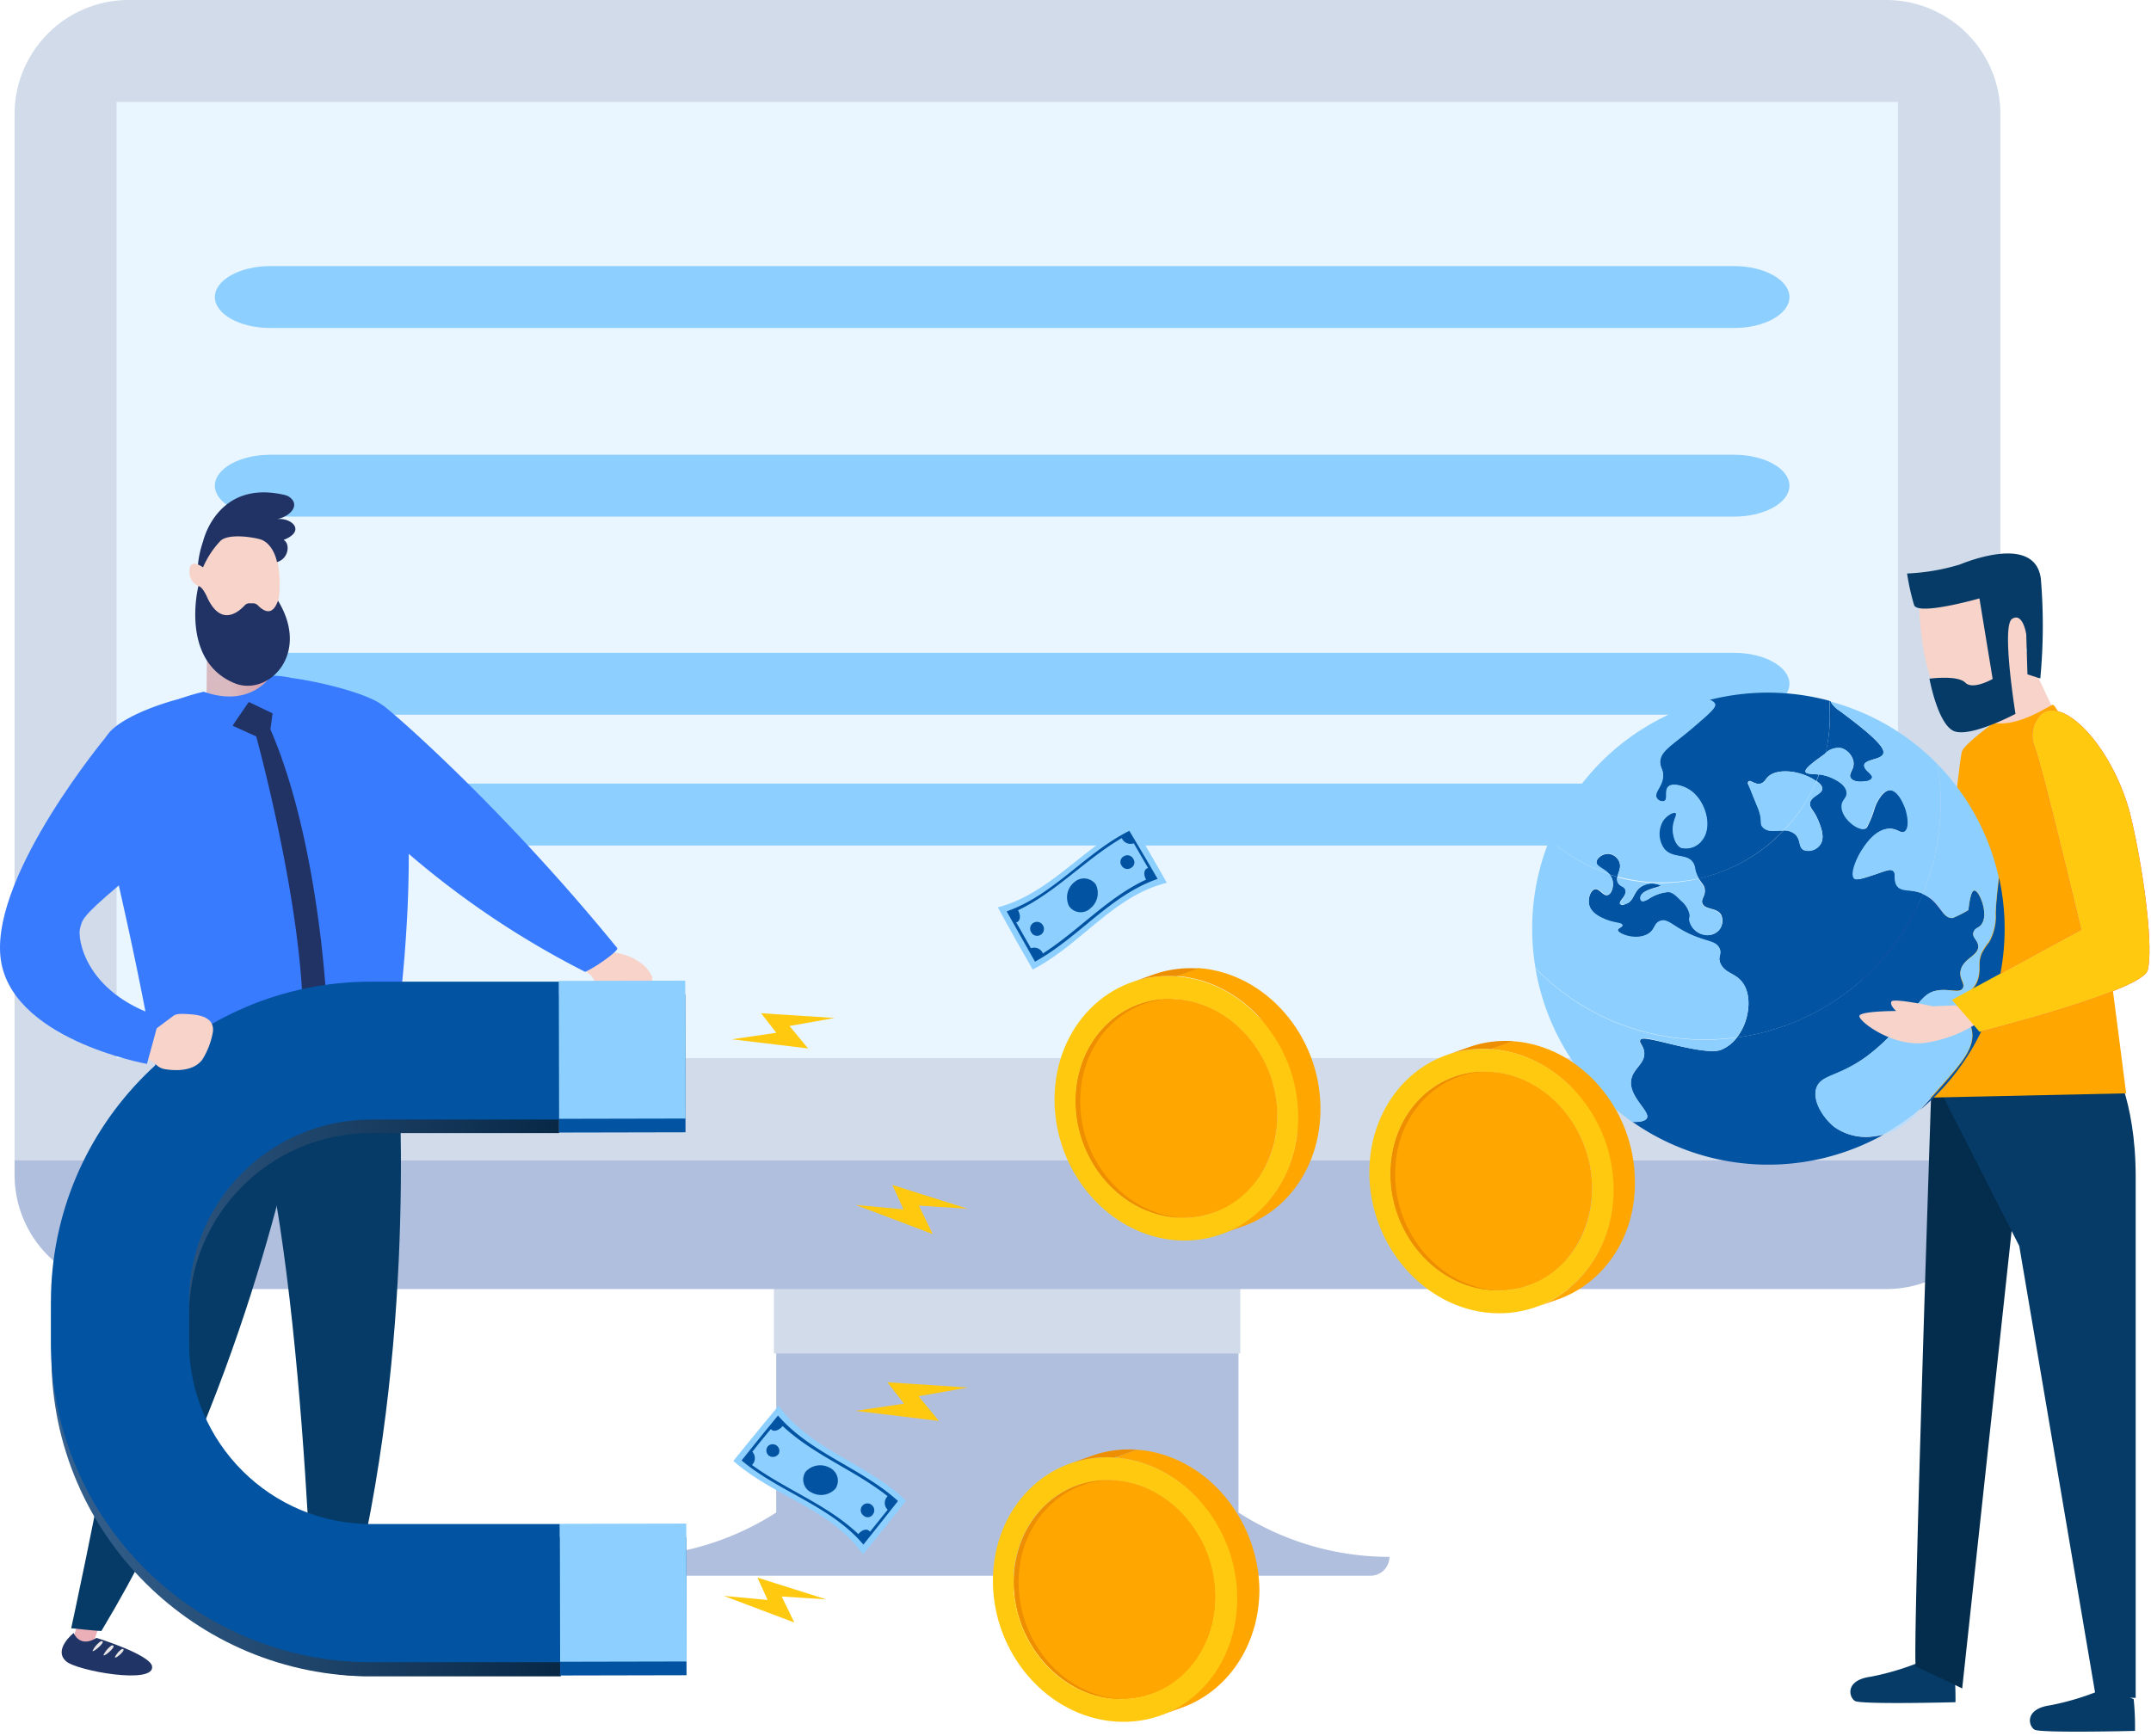 <svg width="228" height="184" viewBox="0 0 228 184" xmlns="http://www.w3.org/2000/svg">
    <defs>
        <linearGradient x1="74.934%" y1="262.41%" x2="45.882%" y2="264.024%" id="a">
            <stop stop-color="#FAD3D8" offset="0%"/>
            <stop stop-color="#EBAFB7" offset="100%"/>
        </linearGradient>
        <linearGradient x1="131.527%" y1="-27.892%" x2="69.042%" y2="-23.963%" id="b">
            <stop stop-color="#FAD3D8" offset="0%"/>
            <stop stop-color="#EBAFB7" offset="100%"/>
        </linearGradient>
        <linearGradient x1="28.294%" y1="58.403%" x2="63.114%" y2="44.052%" id="c">
            <stop stop-color="#DABAC1" offset="0%"/>
            <stop stop-color="#D8A0AA" offset="100%"/>
        </linearGradient>
        <linearGradient x1="-.092%" y1="49.945%" x2="99.87%" y2="49.945%" id="d">
            <stop stop-color="#366290" offset="0%"/>
            <stop stop-color="#082846" offset="100%"/>
        </linearGradient>
    </defs>
    <g fill-rule="nonzero" fill="none">
        <path d="M131.276 160.35v-25h-49v25a29.55 29.55 0 0 1-16 4.7 2 2 0 0 0 2 2h77a2 2 0 0 0 2-2 29.55 29.55 0 0 1-16-4.7z" fill="#B0BFDE"/>
        <path fill="#D1DBEA" d="M82.036 129.59h49.43v13.9h-49.43zM212.036 123V12.11A12.11 12.11 0 0 0 199.886 0H13.656C6.968 0 1.546 5.422 1.546 12.11V123h210.49z"/>
        <path d="M212.036 123v1.55c0 6.688-5.422 12.11-12.11 12.11H13.656a12.11 12.11 0 0 1-12.11-12.12V123h210.49z" fill="#B0BFDE"/>
        <path fill="#E9F6FF" d="M12.356 10.81h188.82v101.37H12.356z"/>
        <path d="M183.806 75.77H28.636c-3.22 0-5.86-1.47-5.86-3.28 0-1.8 2.64-3.28 5.86-3.28h155.17c3.23 0 5.87 1.48 5.87 3.28 0 1.81-2.64 3.28-5.87 3.28zM183.806 34.77H28.636c-3.22 0-5.86-1.47-5.86-3.28 0-1.8 2.64-3.28 5.86-3.28h155.17c3.23 0 5.87 1.48 5.87 3.28 0 1.81-2.64 3.28-5.87 3.28zM183.806 54.77H28.636c-3.22 0-5.86-1.47-5.86-3.28 0-1.8 2.64-3.28 5.86-3.28h155.17c3.23 0 5.87 1.48 5.87 3.28 0 1.81-2.64 3.28-5.87 3.28zM183.806 89.64H28.636c-3.22 0-5.86-1.48-5.86-3.29 0-1.8 2.64-3.28 5.86-3.28h155.17c3.23 0 5.87 1.48 5.87 3.28 0 1.81-2.64 3.29-5.87 3.29z" fill="#8DCFFF"/>
        <path d="M207.136 177.11a30.11 30.11 0 0 1 .14 3.35s-10 .26-10.65-.13c-.65-.39-1.09-2.19 1.64-2.57a27.69 27.69 0 0 0 6.14-1.94l2.73 1.29zM226.166 180.14a30.28 30.28 0 0 1 .14 3.36s-10 .25-10.65-.13c-.65-.38-1.09-2.19 1.64-2.58a27.69 27.69 0 0 0 6.14-1.94l2.73 1.29z" fill="#053B66"/>
        <path d="m204.706 115.75 1.86-8.36 17.59 3.61v.06a31.81 31.81 0 0 0-10 13.24c-.12-.84-.12-1.3-.12-1.3l-6.05 56s-4.5-2.19-4.91-2.32c-.41-.13 1.63-60.93 1.63-60.93z" fill="#042C4D"/>
        <path d="m215.866 110.25-10.54 4.75 8.71 17.09 8.11 47.78 4.23.13v-55.24c0-8.35-2.56-12.31-2.56-12.31l-7.95-2.2z" fill="#053B66"/>
        <path d="M192.516 101.36s-4.19-.89-4.39-.49c-.2.4.5 1 .5 1s-3.69 0-3.89.5c-.2.5 3.39 3.29 6.88 2.89a13.79 13.79 0 0 0 6.18-2.49l-2.89-1.5-2.39.09z" fill="#F7D3C9"/>
        <path d="M215.676 78.7c-.8.2-5 2.59-4.25 4.52.75 1.93-3.19 10-3.19 10l-13.69 7.45 2.92 3.39s17.22-4.32 17.82-6.52c.6-2.2 3.85-6 2.39-12.36-1.46-6.36.93-7.18-2-6.48z" fill="#ED3D82"/>
        <path d="m217.376 74.65-2.05-4.37-.6-1.39 1.31-2.79-5.5-3.25-6.17-.26-.93 2s.33 10.28 3.91 10.21a24.57 24.57 0 0 0 4.31-.26l.27 1.26-.8 1.26s3.72.66 5.7-.34.55-2.07.55-2.07z" fill="#F7D3C9"/>
        <path d="M211.296 76.64s-3 2.19-3.33 3c-.33.81-3.09 27.05-3.09 27.05l-1.24 9.69 21.73-.47s-4.43-34.74-4.7-35.08c-.27-.34-2.63-6.24-3.09-6.11-.46.13-3.62 2.38-6.28 1.92z" fill="#FFA601"/>
        <path d="M204.876 106.68s-4.19-.9-4.39-.5c-.2.4.5 1 .5 1s-3.69 0-3.89.5c-.2.5 3.39 3.29 6.88 2.89a13.86 13.86 0 0 0 6.19-2.49l-2.89-1.5-2.4.1z" fill="#F7D3C9"/>
        <path d="M216.946 75.37c-.81.2-2.06 1.93-1.27 3.86s4.92 19.34 4.92 19.34l-13.69 7.43 2.92 3.39s17.22-4.32 17.82-6.52c.6-2.2-.27-9.77-1.73-16.08-1.46-6.31-6.05-12.15-8.97-11.42z" fill="#ED3D82"/>
        <path d="M209.816 63.44s-6.53 1.87-6.93.7a24.6 24.6 0 0 1-.74-3.34 22.42 22.42 0 0 0 5.58-.95c1.95-.79 8.06-2.83 8.6 1.52a59.68 59.68 0 0 1-.06 10.56l-1.36-.44-.13-4.25s-.35-2.37-1.5-1.63c-1.15.74.36 10.07.36 10.07s-5 2.66-6.64 1.77c-1.64-.89-2.48-5.5-2.48-5.5s3-.4 3.8.42c.8.82 2.9-.39 2.9-.39l-1.4-8.54z" fill="#053B66"/>
        <path d="M174.566 118.55c.43-.75-2.22-2.46-1.59-4.36.33-1 1.41-1.51 1.31-2.63-.07-.74-.58-1-.41-1.32.17-.32 1.54.05 3.67.55 3.74.89 4.55.64 4.92.49a4 4 0 0 0 1.64-1.29 25 25 0 0 0 19.7-15.22c1.86.81 2 2.64 3.18 2.55a11.8 11.8 0 0 0 1.66-.84c.19-1.69.43-2.06.62-2.07.54 0 1.6 2.58.73 3.63-.3.37-.72.41-.83.84-.11.43.5.82.52 1.45 0 1-1.63 1.28-1.87 2.6-.17.91.52 1.4.21 1.87-.31.47-1.44 0-2.71.21-1.63.3-1.95 1.67-4.57 4.36a20.27 20.27 0 0 1-3 2.71c-2.94 2.09-4.72 1.9-5.2 3.22-.48 1.32.73 3.25 1.87 4.16a5.78 5.78 0 0 0 4.34 1 5 5 0 0 0 .89-.17 25.07 25.07 0 0 1-26.61-1.36c.8.07 1.37-.1 1.53-.38z" fill="#0253A2"/>
        <path d="M209.036 109.27c-.23-1.17-1-1.52-.88-2.7.16-1.41 1.37-1.52 1.63-3.23.14-.87-.1-1.34.29-2.26a6.44 6.44 0 0 1 .78-1.19 5.56 5.56 0 0 0 .7-3c0-1 .16-2.28.34-3.83.395 1.776.593 3.59.59 5.41a25 25 0 0 1-9 19.23c.67-.69 1.39-1.5 2.23-2.44 2.19-2.5 3.64-4.16 3.32-5.99zM184.616 104.07c-.78-.94-1.85-.89-2.29-2-.25-.64.18-1-.07-1.52s-1.11-.7-2.46-1.21c-2.38-.91-2.93-2-3.85-1.67-.67.27-.49.93-1.31 1.39-1.26.7-3.14 0-3.15-.45 0-.22.51-.31.48-.52-.03-.21-.84-.21-1.77-.59-.45-.19-1.48-.61-1.73-1.49-.2-.71.13-1.62.59-1.73.46-.11.89.76 1.35.62.46-.14.7-1 .49-1.66a1.53 1.53 0 0 0-.3-.53l.85.26a.85.85 0 0 0 .07.58c.24.46.7.38.8.8.14.6-.76 1.18-.59 1.45.17.27.42.11.66 0 .8-.27.75-1.17 1.49-1.74a2.14 2.14 0 0 1 2.18-.2c0 .19-2 .39-2.15 1.21a.45.45 0 0 0 .1.41c.18.13.51-.05.73-.17a4.39 4.39 0 0 1 2.15-.76c.45 0 .75.34 1.35.93a2.6 2.6 0 0 1 .87 1.36c.07.41-.07.45 0 .79a2 2 0 0 0 2 1.49 1.59 1.59 0 0 0 1.11-.52 1.53 1.53 0 0 0 .24-1.59c-.44-.84-1.75-.52-2-1.25-.18-.5.39-.79.24-1.56-.08-.43-.3-.51-.62-1.07a17.88 17.88 0 0 0 9-5.1 1.73 1.73 0 0 1 1.23.42c.61.6.3 1.37.91 1.66a1.53 1.53 0 0 0 1.74-.59c.54-.79 0-2-.26-2.63-.46-1.08-.94-1.27-.83-1.79.16-.76 1.35-.92 1.28-1.53 0-.24-.18-.47-.6-.78.1-.23.2-.46.28-.7a4.78 4.78 0 0 1 1.5.44c.36.17 1.36.66 1.45 1.45.08.62-.47.79-.52 1.46-.08 1.27 1.77 2.73 2.5 2.39.09 0 .16-.12.41-.66.46-1 .49-1.43.73-1.94.12-.25.69-1.43 1.46-1.46 1 0 1.61 1.83 1.66 2 .25.76.44 2.06-.11 2.39-.39.24-.75-.29-1.55-.31-1.46 0-2.57 1.66-2.91 2.18-.7 1.06-1.33 2.71-.84 3.12.21.17.84 0 2.08-.42 1.24-.42 1.68-.62 2-.41.32.21 0 .94.41 1.56.41.62 1.45.32 2.74.88a25 25 0 0 1-19.73 15.24 6.4 6.4 0 0 0 .58-.93c.75-1.47 1-3.7-.07-5zM195.036 75.39c3.88 2.87 4.83 4 4.58 4.57-.25.57-1.9.52-2 1.14-.1.62 1 .91.83 1.35-.17.44-.61.37-.84.4-.39.06-1.2.05-1.44-.4s.41-.87.31-1.66a1.88 1.88 0 0 0-1.25-1.46 2 2 0 0 0-1.73.53 17.9 17.9 0 0 0 .48-4.1c0-.493-.02-.973-.06-1.44h.11a3 3 0 0 0 1.01 1.07z" fill="#0253A2"/>
        <path d="M193.516 79.86c-.29.2-.6.44-1 .72-.7.54-1.24 1-1.14 1.25.1.25.64.19 1.41.29-.08.24-.18.47-.28.7-1.5-1.1-4.22-1.5-5.2-.37-.19.22-.35.54-.73.63-.56.12-1-.42-1.22-.26-.22.16 0 .47.16.85.45 1.15.71 1.75.86 2.13.48 1.31.08 1.49.46 1.9.53.58 1.39.35 2.2.36a17.88 17.88 0 0 1-9 5.1s0-.09-.07-.14c-.41-.79-.24-1-.49-1.46-.62-1.11-2.16-.45-3.08-1.52a2.68 2.68 0 0 1-.14-3.05c.41-.59 1.15-1 1.35-.8.2.2-.34.79-.31 1.81 0 .09.07 1.49.9 1.87a2.14 2.14 0 0 0 2.25-.9c1.1-1.48.23-4.28-1.45-5.3-.68-.42-1.75-.7-2.18-.28-.43.42 0 1.33-.42 1.52a.72.72 0 0 1-.83-.38c-.24-.5.49-1 .66-2 .17-1-.31-1.07-.28-1.8.05-1.16 1.23-1.7 3.5-3.64 1.62-1.39 2.43-2.08 2.32-2.46-.05-.18-.24-.32-.55-.43a25.09 25.09 0 0 1 12.68.09c.04.473.06.953.06 1.44a17.9 17.9 0 0 1-.44 4.13zM169.226 91.43c0-.45.66-.94 1.29-.9a1.35 1.35 0 0 1 1.14.9c.21.59-.13 1.06-.21 1.53l-.85-.26c-.51-.59-1.38-.7-1.37-1.27z" fill="#0253A2"/>
        <path d="M162.756 102.66a24.94 24.94 0 0 0 21.35 7.33 4 4 0 0 1-1.64 1.29c-.37.15-1.18.4-4.92-.49-2.13-.5-3.43-1-3.67-.55-.24.45.34.58.41 1.32.1 1.12-1 1.61-1.31 2.63-.63 1.9 2 3.61 1.59 4.36-.16.28-.73.42-1.57.38a25 25 0 0 1-10.24-16.27zM180.036 93.16c.32.56.54.64.62 1.07.15.77-.42 1.06-.24 1.56.26.73 1.57.41 2 1.25a1.53 1.53 0 0 1-.24 1.59 1.59 1.59 0 0 1-1.11.52 2 2 0 0 1-2-1.49c-.07-.34.07-.38 0-.79a2.6 2.6 0 0 0-.87-1.36c-.6-.59-.9-.88-1.35-.93a4.39 4.39 0 0 0-2.15.76c-.22.12-.55.3-.73.17a.45.45 0 0 1-.1-.41c.14-.82 2.18-1 2.15-1.21a2.14 2.14 0 0 0-2.18.2c-.74.57-.69 1.47-1.49 1.74-.24.07-.57.1-.66 0-.09-.1.73-.85.59-1.45-.1-.42-.56-.34-.8-.8a.85.85 0 0 1-.07-.58 17.85 17.85 0 0 0 4.71.63 18 18 0 0 0 3.92-.47z" fill="#8DCFFF"/>
        <path d="M164.256 89a17.79 17.79 0 0 0 6.34 3.67c.135.155.237.335.3.53.21.68-.08 1.54-.49 1.66-.41.12-.85-.75-1.35-.62-.5.13-.79 1-.59 1.73.25.88 1.28 1.3 1.73 1.49.93.38 1.74.33 1.77.59.03.26-.49.3-.48.52 0 .41 1.89 1.15 3.15.45.82-.46.64-1.12 1.31-1.39.92-.36 1.47.76 3.85 1.67 1.35.51 2.14.51 2.46 1.21.32.7-.18.88.07 1.52.44 1.12 1.51 1.07 2.29 2 1.07 1.3.82 3.53.07 5a6.4 6.4 0 0 1-.58.93 24.94 24.94 0 0 1-21.35-7.33 25.08 25.08 0 0 1 1.5-13.63z" fill="#8DCFFF"/>
        <path d="M181.806 74.66c.11.38-.7 1.07-2.32 2.46-2.27 1.94-3.45 2.48-3.5 3.64 0 .73.42.92.28 1.8-.14.88-.9 1.47-.66 2a.72.72 0 0 0 .83.38c.39-.19 0-1.11.42-1.52.42-.41 1.5-.14 2.18.28 1.68 1 2.55 3.82 1.45 5.3a2.14 2.14 0 0 1-2.25.9c-.83-.38-.9-1.78-.9-1.87 0-1 .52-1.63.31-1.81-.21-.18-.94.21-1.35.8a2.68 2.68 0 0 0 .14 2.98c.92 1.07 2.46.41 3.08 1.52.25.44.08.67.49 1.46 0 0 .05.09.07.14a18 18 0 0 1-8.63-.2c.08-.47.42-.94.21-1.53a1.35 1.35 0 0 0-1.14-.9c-.63 0-1.28.45-1.29.9-.01.45.86.68 1.37 1.27a17.79 17.79 0 0 1-6.34-3.66 25.06 25.06 0 0 1 17-14.8c.31.14.5.28.55.46z" fill="#8DCFFF"/>
        <path d="M199.646 120.32a25 25 0 0 0 3.79-2.61 8.57 8.57 0 0 1-3.79 2.61z" fill="#B9DDFF"/>
        <path d="M194.416 119.46c-1.14-.91-2.39-2.74-1.87-4.16s2.26-1.13 5.2-3.22a20.27 20.27 0 0 0 3-2.71c2.62-2.69 2.94-4.06 4.57-4.36 1.27-.24 2.33.35 2.71-.21.38-.56-.38-1-.21-1.87.24-1.32 1.91-1.57 1.87-2.6 0-.63-.67-.89-.52-1.45.15-.56.53-.47.83-.84.87-1.05-.19-3.68-.73-3.63-.19 0-.43.38-.62 2.07a11.8 11.8 0 0 1-1.66.84c-1.17.09-1.32-1.74-3.18-2.55a25 25 0 0 0 1.55-13.77 24.94 24.94 0 0 1 6.5 12c-.18 1.55-.3 2.82-.34 3.83a5.56 5.56 0 0 1-.7 3 6.44 6.44 0 0 0-.78 1.19c-.39.92-.15 1.39-.29 2.26-.26 1.71-1.47 1.82-1.63 3.23-.15 1.18.65 1.53.88 2.7.36 1.83-1.09 3.49-3.33 6-.84.94-1.56 1.75-2.23 2.44a25 25 0 0 1-3.79 2.61 5 5 0 0 1-.89.17 5.78 5.78 0 0 1-4.34-.97z" fill="#8DCFFF"/>
        <path d="M201.036 93.89c-.39-.62 0-1.27-.41-1.56-.41-.29-.69 0-2 .41s-1.87.59-2.08.42c-.49-.41.14-2.06.84-3.12.34-.52 1.45-2.22 2.91-2.18.8 0 1.16.55 1.55.31.55-.33.36-1.63.11-2.39-.05-.15-.69-2-1.66-2-.77 0-1.34 1.21-1.46 1.46-.24.51-.27.9-.73 1.94-.25.54-.32.61-.41.66-.73.34-2.58-1.12-2.5-2.39 0-.67.6-.84.52-1.46-.09-.79-1.09-1.28-1.45-1.45a4.78 4.78 0 0 0-1.5-.44c.286-.736.52-1.491.7-2.26a2 2 0 0 1 1.73-.53 1.88 1.88 0 0 1 1.25 1.46c.1.79-.56 1.2-.31 1.66.25.46 1 .46 1.44.4.23 0 .76-.1.84-.4.08-.3-.89-.84-.83-1.35.06-.51 1.71-.54 2-1.14.29-.6-.7-1.7-4.58-4.57a3 3 0 0 1-1-1 24.93 24.93 0 0 1 11.35 6.63 25 25 0 0 1-1.55 13.74c-1.29-.53-2.25-.09-2.77-.85z" fill="#8DCFFF"/>
        <path d="M191.406 81.83c-.1-.3.44-.71 1.14-1.25.37-.28.68-.52 1-.72a16.93 16.93 0 0 1-.7 2.26c-.81-.12-1.35-.02-1.44-.29zM193.136 83.6c.07.61-1.12.77-1.28 1.53-.11.52.37.71.83 1.79.28.65.8 1.84.26 2.63a1.53 1.53 0 0 1-1.74.59c-.61-.29-.3-1.06-.91-1.66a1.73 1.73 0 0 0-1.23-.42 17.66 17.66 0 0 0 3.47-5.24c.42.31.57.54.6.78z" fill="#8DCFFF"/>
        <path d="M186.866 87.7c-.38-.41 0-.59-.46-1.9-.15-.38-.41-1-.86-2.13-.15-.38-.29-.74-.16-.85.13-.11.66.38 1.22.26.38-.09.54-.41.73-.63 1-1.13 3.7-.73 5.2.37a17.66 17.66 0 0 1-3.5 5.24c-.78-.01-1.64.22-2.17-.36z" fill="#8DCFFF"/>
        <path d="M204.876 106.68s-4.19-.9-4.39-.5c-.2.4.5 1 .5 1s-3.69 0-3.89.5c-.2.5 3.39 3.29 6.88 2.89a13.86 13.86 0 0 0 6.19-2.49l-2.89-1.5-2.4.1z" fill="#F7D3C9"/>
        <path d="M216.946 75.37c-.81.2-2.06 1.93-1.27 3.86s4.92 19.34 4.92 19.34l-13.69 7.43 2.92 3.39s17.22-4.32 17.82-6.52c.6-2.2-.27-9.77-1.73-16.08-1.46-6.31-6.05-12.15-8.97-11.42z" fill="#FFC910"/>
        <path d="M123.686 93.59c-5.66 1.37-9.18 6.62-14.22 9.19a303.073 303.073 0 0 1-3.7-6.59c5.6-1.45 9.13-6.56 14.29-8.89 1.22 2.09 2.43 4.18 3.63 6.29z" fill="#8DCFFF"/>
        <path d="M106.706 96.62c1 1.78 2 3.56 3 5.33 4.61-2.53 8-7.06 13-8.77-.98-1.7-1.98-3.4-3-5.1-4.67 2.33-7.99 6.78-13 8.54zm15-4.58h-.08c-.38.14-.44.69-.14 1.21-4.11 1.91-7.15 5.41-10.94 7.83a1 1 0 0 0-1.21-.57h-.07l-1.56-2.74h.08c.37-.15.43-.73.12-1.27 4.07-1.94 7.12-5.38 11-7.65a1 1 0 0 0 1.21.57h.07l1.52 2.62z" fill="#0253A2"/>
        <path d="M116.146 93.76a2.07 2.07 0 0 1-.56 2.53 1.49 1.49 0 0 1-2.27-.23 2.08 2.08 0 0 1 .56-2.54 1.54 1.54 0 0 1 2.27.24zM110.546 98.1a.72.72 0 0 1-.24 1 .7.7 0 0 1-1-.27.71.71 0 0 1 .24-1 .72.72 0 0 1 1 .27zM120.146 91.09a.65.65 0 0 1-.26.92.71.71 0 0 1-1-.24.68.68 0 0 1 .25-1 .71.71 0 0 1 1.01.32z" fill="#0253A2"/>
        <path d="M91.476 164.77c-3.34-4.77-9.51-6.13-13.74-9.89 1.58-1.96 3.177-3.907 4.79-5.84 3.39 4.68 9.44 6.1 13.49 10.06a234.546 234.546 0 0 1-4.54 5.67z" fill="#8DCFFF"/>
        <path d="M82.466 150.07c-1.3 1.57-2.58 3.16-3.86 4.76 4 3.36 9.47 4.83 12.91 8.92 1.23-1.53 2.45-3.08 3.67-4.62-3.89-3.53-9.25-5.04-12.72-9.06zm9.75 12.32-.05-.06c-.27-.31-.81-.16-1.18.31-3.29-3.13-7.65-4.68-11.28-7.33a1 1 0 0 0 .09-1.34l-.06-.05c.65-.82 1.31-1.64 2-2.45v.06c.27.3.83.13 1.22-.35 3.29 3.08 7.61 4.66 11.13 7.44a1 1 0 0 0-.05 1.38l.06.05-1.88 2.34z" fill="#0253A2"/>
        <path d="M88.566 157.81a2.08 2.08 0 0 1-2.56.41 1.5 1.5 0 0 1-.61-2.2 2.1 2.1 0 0 1 2.57-.41 1.53 1.53 0 0 1 .6 2.2zM82.496 154.18a.74.74 0 0 1-1 .14.71.71 0 0 1-.1-1 .71.71 0 0 1 1.11.87l-.01-.01zM92.516 160.56a.65.65 0 0 1-1 .1.71.71 0 0 1-.13-1 .7.7 0 0 1 1-.12.72.72 0 0 1 .13 1.02z" fill="#0253A2"/>
        <path d="M64.596 106.22c-.52-.51-.48-1-1.47-2.46-4.87-3.94-22.66-20.56-23.61-23.71 1.1-1.9 7.45 3.35 7.45 3.35s16 14.87 18.47 18a5.67 5.67 0 0 1 3.08 1.34c1.11 1.16.35.88.74 1.43.08.12.49.55-.21 1.12a5 5 0 0 1-2.55 1c-.46.03-1.53.28-1.9-.07z" fill="#F7D3C9"/>
        <path d="M43.336 90.53A93.36 93.36 0 0 0 61.966 103c.08.29 3.73-2.16 3.45-2.5-12.24-15.04-24.08-25.26-24.81-25.7-.73-.44 2.07 15.2 2.73 15.73z" fill="#387BFF"/>
        <path d="m33.926 167.45-.38 6.21a1.35 1.35 0 0 0 0 2.12 7.51 7.51 0 0 0 4.86 1.08c1.35-.48-2.7-2.73-2.7-2.73l.43-7.68-2.21 1z" fill="url(#a)"/>
        <path d="M42.166 111.36c0-.57-.1-2-.1-2-5.22-8.11-15.84-1.06-17.82 1.34 7.51 10.49 8.94 62.42 8.94 62.42s3 .07 3.11 0c7.82-27.9 6.13-56.65 5.87-61.76z" fill="#053B66"/>
        <path d="M35.906 173.83s5.77 1.32 6.1 2.58c.51 2-8.08 1.3-9.13.18-1.05-1.12.27-2.53.27-2.53s1.04 1.03 2.76-.23z" fill="#203465"/>
        <path d="M36.376 174.12a2.77 2.77 0 0 0-.79 1c-.02.42 1.59-1.12.79-1zM37.556 174.51a2.72 2.72 0 0 0-.78 1c-.02.41 1.58-1.16.78-1zM38.666 174.8a2.32 2.32 0 0 0-.66.91c.03.34 1.35-1.04.66-.91z" fill="#E7E5E5"/>
        <path d="m9.756 167.73-2 5.89a1.35 1.35 0 0 0-.52 2.06c.92 1.32 6.7 1.62 7.39 1.57 1.44-.12-4.88-2.6-4.88-2.6l2.41-7.31-2.4.39z" fill="url(#b)"/>
        <path d="M32.106 116.1c.12-.56.56-3.46.56-3.46-3-9.18-13.38-3.62-15.91-1.82 1 15.3-9.21 61.8-9.21 61.8s3 .31 3.2.29c14.98-24.91 20.29-51.8 21.36-56.81z" fill="#053B66"/>
        <path d="M10.236 173.64s5.66 1.76 5.88 3c.36 2-8 .49-9.11-.52-1.41-1.25.8-3 .8-3s.62 1.64 2.43.52z" fill="#203465"/>
        <path d="M10.676 174a2.74 2.74 0 0 0-.86 1c-.05.31 1.68-1.14.86-1zM11.826 174.44a2.75 2.75 0 0 0-.85 1c-.05.35 1.66-1.1.85-1zM12.916 174.82a2.26 2.26 0 0 0-.73.85c-.03.33 1.42-.93.73-.85z" fill="#E7E5E5"/>
        <path d="m21.956 67-.09 9.89s5 3.15 7.24 2.85c2.56-.35-2.14-13.22-2.14-13.22l-5.01.48z" fill="url(#c)"/>
        <path d="M40.916 75.12c-1.54-2-12.36-4-12.2-3.18.05.23.18 1.47-1.87 2.56a4.11 4.11 0 0 1-5-.94c-3.11.27-9.75 2.47-10.68 4.75-2.15 5.27 1.56 12.57 5.68 36.8.47 2.79 20-2.2 25.19-5.7 2.42-19.02 1.09-31.41-1.12-34.29z" fill="#387BFF"/>
        <path d="M25.536 73.88c-.19.39-1.87 2.61-1.87 2.61l3.49 1.58s4.4 15.94 4.91 28a6.68 6.68 0 0 0 1.33 2.17l1.2-2.17s-.83-17-5.93-28.74l.34-2.57-3.47-.88z" fill="#213265"/>
        <path d="M18.966 74.11a10.43 10.43 0 0 0 5.07 3.82c.39-.73 2.34-3.51 2.34-3.51l3.3 1.58a4.82 4.82 0 0 0 1.15-4.13 8 8 0 0 0-2.1-.23s-2.09 3.47-7.13 1.69c-.89.21-1.768.471-2.63.78z" fill="#387BFF"/>
        <path d="M24.186 55.54c-.35.27-5.21 3.42-2.27 10.06 1 3.29 5.88 4.11 7.33-.73 1.45-4.84-1.21-12.35-5.06-9.33z" fill="#F7D3C9"/>
        <path d="M21.536 57.36s1.5-6.56 8.62-4.89c.31.066.592.23.8.47.75.91-.5 1.91-1.6 2.09 1.61-.17 3.09 1.29.7 2.21.73.38.56 2-.7 2.35 0-.12-.42-2.07-1.86-2.44-.87-.23-3.27-.59-4.12.18a9.57 9.57 0 0 0-2.41 4.55c-.13-1.53.064-3.07.57-4.52z" fill="#213265"/>
        <path d="M21.656 60.25s-1.71-1.4-1.56.53a1.48 1.48 0 0 0 1.58 1.43l-.02-1.96z" fill="#F7D3C9"/>
        <path d="M27.336 64.18a.72.72 0 0 0-.48-.22h-.36a.67.67 0 0 0-.56.22c-.94 1-2.58 2-3.91-.71-.61-1.42-1-1.32-1-1.32s-1.99 7.85 3.81 10.27c3.54 1.47 8.14-3 4.63-8.74-.55 1.6-1.43 1.21-2.13.5z" fill="#213265"/>
        <path d="m16.786 114.6-.08 2.23s22.31-3.81 25.4-7c.11-.09 0-1 0-1s-17.7 5.53-25.32 5.77z" fill="#053B66"/>
        <rect fill="#053B66" transform="rotate(-13.37 32.147 112.837)" x="29.917" y="111.767" width="4.46" height="2.14" rx=".29"/>
        <path d="M69.036 103.8c-.4-.54.38-.27-.75-1.42a5.84 5.84 0 0 0-3.16-1.38 16.46 16.46 0 0 1-3 2l.53.42c1 1.46.95 2 1.49 2.46.37.35 1.42.09 2 0a5.37 5.37 0 0 0 2.62-1c.72-.53.27-.96.27-1.08z" fill="#F7D3C9"/>
        <path fill="#FFC910" d="m85.656 111.15-1.97-2.38 4.79-.85-7.8-.5 1.61 2.07-4.71.69zM99.516 150.64l-2.15-2.62 5.24-.92-8.55-.56 1.77 2.27-5.15.76zM84.196 172.01l-1.34-2.76 4.74.31-7.31-2.31 1.08 2.37-4.64-.43zM98.866 130.83l-1.47-3.02 5.19.34-8-2.53 1.18 2.59-5.07-.47z"/>
        <path d="M59.346 163h-20c-10.614.011-19.244-8.555-19.31-19.17v-4.4c-.01-10.638 8.592-19.277 19.23-19.31h20V105.5h-20c-18.72.066-33.853 15.279-33.82 34v4.4c.055 18.726 15.274 33.864 34 33.82h20l-.1-14.72z" fill="url(#d)"/>
        <path fill="#0253A2" d="m59.372 177.627-.03-14.62 13.4-.028.03 14.62zM59.263 120.068l-.03-14.62 13.4-.028.03 14.62z"/>
        <path d="M59.346 161.57h-20c-10.622.011-19.255-8.568-19.31-19.19V138c-.01-10.638 8.592-19.277 19.23-19.31h20v-14.62h-20c-18.713.039-33.864 15.217-33.87 33.93v4.41c.06 18.722 15.278 33.854 34 33.81h20l-.05-14.65z" fill="#0253A2"/>
        <path fill="#8DCFFF" d="m59.373 176.17-.03-14.62 13.4-.028.03 14.62zM59.263 118.611l-.03-14.62 13.4-.028.03 14.62z"/>
        <path d="m10.086 106.34 6.55 2.66s1.16-.88 1.78-1.33c.3-.21.8-.21 1.79-.14 1.37.1 2.53.52 2.36 1.88a8.23 8.23 0 0 1-1.13 2.94c-1 1.31-3 1.15-3.95 1a1.76 1.76 0 0 1-.85-.4l-.57-.49-7.13-2.39 1.15-3.73z" fill="#F7D3C9"/>
        <path d="M12.616 93.85c-4.14 3.49-3.89 3.71-4.14 4.62-.25.91.42 6.72 8.43 9.32.06 0-1.33 5-1.33 5S.816 110.15.036 101.31c-.78-8.84 11.3-23.31 11.3-23.31s1.61 15.57 1.28 15.85z" fill="#387BFF"/>
        <path d="M123.886 127.51c.327.138.66.258 1 .36l-2.36.83 2.33-.83-2.33.83c-.35-.1-.69-.22-1-.35a12.61 12.61 0 0 1-7.53-11.6 11.4 11.4 0 0 1 .05-1.18l2.36-.84a9.4 9.4 0 0 0-.05 1.19 12.56 12.56 0 0 0 7.52 11.59 1.26 1.26 0 0 1-.33-.05 4.84 4.84 0 0 0-1.2-.06 2.31 2.31 0 0 0-.47.09 3.59 3.59 0 0 0-.48.2l-.33.14.33-.14a3.59 3.59 0 0 1 .48-.2 3 3 0 0 1 1.11-.09c.3 0 .48.06.89.12l-2.34.84 2.34-.84.01-.01zM124.916 127.87a9.09 9.09 0 0 0 1.06.25l-2.36.83a9.6 9.6 0 0 1-1.06-.25l1.18-.41.3-.11.31-.11h.15l.28-.1a.34.34 0 0 1 .14-.1zm-1.88.91H124.416 123.036" fill="#FFC910"/>
        <path d="M125.976 128.12c.36.067.725.114 1.09.14l-2.35.83a10 10 0 0 1-1.1-.14l1.18-.41.31-.11.3-.11h.15l.14-.05a1.33 1.33 0 0 1 .28-.15z" fill="#FFC910"/>
        <path d="M127.036 128.26c.367.02.734.02 1.1 0l-2.36.84a10 10 0 0 1-1.09 0 13.41 13.41 0 0 1 2.35-.84zM128.166 128.27h.28l-2.36.83h-.28l.13-.05 1.2-.42.16-.06.3-.11.29-.1a2.31 2.31 0 0 1 .28-.09z" fill="#FFC910"/>
        <path d="m129.226 128.17-2.35.83-.78.08 2.36-.83c.254-.013.51-.04.77-.08z" fill="#FFC910"/>
        <path d="M129.226 128.17a8.37 8.37 0 0 0 1-.21l-2.35.83c-.34.09-.68.16-1 .22l2.35-.83-2.19.82.82-.29.29-.11.29-.1.82-.3-.03-.03zM130.246 128c.24-.06.48-.14.71-.22l-2.36.83a6.28 6.28 0 0 1-.7.22l1.17-.41.16-.06h.15l.16-.06.29-.1.15-.05.27-.15z" fill="#FFC910"/>
        <path d="m130.956 127.74-2.36.83a10.65 10.65 0 0 0 6.8-10.32c0-6.41-4.82-11.93-10.73-12.34l2.36-.84c5.91.42 10.71 5.94 10.72 12.34a10.64 10.64 0 0 1-6.79 10.33z" fill="#FFA601"/>
        <path d="M124.666 105.91c-5.9-.42-10.68 4.44-10.67 10.84.01 6.4 4.81 11.93 10.72 12.34 5.91.41 10.69-4.44 10.68-10.84-.01-6.4-4.82-11.93-10.73-12.34z" fill="#FFA601"/>
        <path d="M125.216 129.09c-5.91-.41-10.71-5.94-10.72-12.34 0-6.06 4.27-10.73 9.74-10.86-5.71-.15-10.25 4.62-10.24 10.86 0 6.4 4.81 11.93 10.72 12.34h.93-.43z" fill="#EE8F01"/>
        <path d="m120.786 106.42 2.36-.83a9.77 9.77 0 0 1 3.88-.52l-2.36.84a9.59 9.59 0 0 0-3.88.51z" fill="#FFA601"/>
        <path d="m131.766 130-2.36.83c4.81-1.7 8.21-6.53 8.2-12.47 0-7.73-5.8-14.4-12.94-14.9l2.36-.83c7.13.5 12.93 7.17 12.94 14.9.01 5.98-3.39 10.81-8.2 12.47z" fill="#FFA601"/>
        <path d="M124.666 103.5c-7.13-.5-12.9 5.36-12.89 13.09.01 7.73 5.81 14.4 12.94 14.9s12.91-5.36 12.89-13.09c-.02-7.73-5.8-14.4-12.94-14.9zm.05 25.59c-5.91-.41-10.71-5.94-10.72-12.34-.01-6.4 4.77-11.26 10.67-10.84 5.9.42 10.71 5.93 10.73 12.34.02 6.41-4.77 11.25-10.68 10.84" fill="#FFC910"/>
        <path d="m119.976 104.13 2.36-.84a11.73 11.73 0 0 1 4.69-.62l-2.36.83a11.58 11.58 0 0 0-4.69.63z" fill="#EE8F01"/>
        <path d="M117.356 178.53c.327.138.66.258 1 .36l-2.36.83 2.33-.84-2.33.84a8.8 8.8 0 0 1-1-.36 12.58 12.58 0 0 1-7.54-11.59c0-.397.02-.795.06-1.19l2.35-.83v1.19a12.59 12.59 0 0 0 7.53 11.59 1.64 1.64 0 0 1-.32-.05 4.9 4.9 0 0 0-1.21-.07 3.13 3.13 0 0 0-.47.1 3.59 3.59 0 0 0-.48.2l-.33.14.33-.14a3.59 3.59 0 0 1 .48-.2 3.13 3.13 0 0 1 .47-.1 4.45 4.45 0 0 1 .65 0c.296.023.59.063.88.12l-2.34.83 2.34-.83h-.04zM118.386 178.89a9.6 9.6 0 0 0 1.06.25l-2.36.83a9.6 9.6 0 0 1-1.06-.25l1.18-.41.31-.11.3-.11.15-.05.28-.1a.48.48 0 0 1 .14-.05zm-1.88.91H117.886 116.506" fill="#FFC910"/>
        <path d="M119.446 179.14c.36.06.73.11 1.1.14l-2.36.83a10 10 0 0 1-1.1-.14l1.18-.41.31-.11.3-.11.15-.05h.15a1.25 1.25 0 0 1 .27-.15z" fill="#FFC910"/>
        <path d="M120.546 179.28c.363.02.727.02 1.09 0l-2.36.84h-1.09a13.8 13.8 0 0 1 2.36-.84z" fill="#FFC910"/>
        <path fill="#FFC910" d="M121.636 179.29h.29l-2.37.83h-.28.14l1.2-.43.15-.05.3-.11.3-.1z"/>
        <path d="m122.696 179.19-2.35.83c-.26 0-.52.07-.79.09l2.37-.83c.26-.02.52-.05.77-.09z" fill="#FFC910"/>
        <path d="M122.696 179.19a9 9 0 0 0 1-.21l-2.36.83a8.78 8.78 0 0 1-1 .21l2.35-.83-2.22.8.82-.29.29-.11.29-.1.82-.3h.01zM123.726 179l.7-.22-2.35.83c-.24.08-.47.16-.71.22l1.18-.42h.15l.16-.05.15-.06.3-.1h.14a2.31 2.31 0 0 1 .28-.2z" fill="#FFC910"/>
        <path d="m124.426 178.76-2.35.83a10.64 10.64 0 0 0 6.79-10.33c0-6.4-4.81-11.92-10.72-12.34l2.36-.83c5.91.42 10.71 5.94 10.72 12.34a10.65 10.65 0 0 1-6.8 10.33z" fill="#FFA601"/>
        <path d="M118.146 156.92c-5.91-.41-10.69 4.45-10.68 10.85.01 6.4 4.81 11.93 10.72 12.34 5.91.41 10.69-4.44 10.68-10.85-.01-6.41-4.83-11.92-10.72-12.34z" fill="#FFA601"/>
        <path d="M118.686 180.11c-5.91-.41-10.71-5.94-10.72-12.34 0-6.06 4.27-10.73 9.74-10.86-5.7-.16-10.25 4.61-10.24 10.86.01 6.25 4.81 11.93 10.72 12.34h.94-.44z" fill="#EE8F01"/>
        <path d="m114.266 157.44 2.35-.83a9.67 9.67 0 0 1 3.89-.52l-2.36.83a9.77 9.77 0 0 0-3.88.52z" fill="#FFA601"/>
        <path d="m125.236 181.05-2.35.84c4.81-1.7 8.21-6.53 8.2-12.47 0-7.73-5.81-14.4-12.94-14.9l2.35-.83c7.14.5 12.93 7.17 13 14.9-.04 5.93-3.46 10.77-8.26 12.46z" fill="#FFA601"/>
        <path d="M118.146 154.52c-7.14-.5-12.91 5.36-12.9 13.09.01 7.73 5.81 14.4 13 14.9s12.9-5.36 12.89-13.09c-.01-7.73-5.86-14.42-12.99-14.9zm0 25.59c-5.91-.41-10.71-5.94-10.72-12.34-.01-6.4 4.77-11.26 10.68-10.85 5.91.41 10.71 5.94 10.72 12.34.01 6.4-4.77 11.26-10.68 10.85" fill="#FFC910"/>
        <path d="m113.446 155.15 2.36-.84a11.61 11.61 0 0 1 4.69-.62l-2.35.83a11.63 11.63 0 0 0-4.7.63z" fill="#EE8F01"/>
        <path d="M157.266 135.23c.34.13.68.25 1 .35l-2.36.84 2.33-.84-2.33.84a9.748 9.748 0 0 1-1-.36 12.59 12.59 0 0 1-7.54-11.6v-1.18l2.36-.83c0 .38-.05.78-.05 1.18a12.57 12.57 0 0 0 7.53 11.59 1.26 1.26 0 0 1-.33-.05 4.81 4.81 0 0 0-1.2-.06 2.31 2.31 0 0 0-.47.09 3.59 3.59 0 0 0-.48.2l-.33.14.33-.14a3.59 3.59 0 0 1 .48-.2 2.31 2.31 0 0 1 .47-.09 3.34 3.34 0 0 1 .65 0c.29 0 .48 0 .88.11l-2.34.84 2.34-.84.06.01zM158.296 135.58a9.6 9.6 0 0 0 1.06.25l-2.36.84c-.36-.07-.71-.15-1.06-.25l1.18-.42.31-.11.3-.11.15-.05.28-.1a.78.78 0 0 1 .14-.05zm-1.88.92H157.796 156.416" fill="#FFC910"/>
        <path d="M159.356 135.83a10 10 0 0 0 1.1.14l-2.36.83a10 10 0 0 1-1.1-.13l1.18-.42.31-.11.3-.11.15-.05h.14c.088-.06.182-.11.28-.15z" fill="#FFC910"/>
        <path d="M160.456 136a10 10 0 0 0 1.09 0l-2.36.83a10 10 0 0 1-1.09 0c.76-.349 1.55-.627 2.36-.83z" fill="#FFC910"/>
        <path d="M161.546 136h.29l-2.37.83h-.28.14l1.2-.42.15-.06.3-.1.3-.11a1.22 1.22 0 0 1 .27-.14z" fill="#FFC910"/>
        <path d="m162.606 135.89-2.36.83a6.43 6.43 0 0 1-.78.08l2.37-.83.77-.08z" fill="#FFC910"/>
        <path d="M162.606 135.89c.35-.06.69-.13 1-.22l-2.36.83c-.34.09-.68.16-1 .22l2.36-.83-2.22.79.82-.29.29-.1.29-.11.82-.29zM163.636 135.67a5.68 5.68 0 0 0 .7-.22l-2.36.84c-.23.08-.46.15-.7.21l1.18-.41.15-.06.16-.05h.15l.3-.11h.14l.28-.2z" fill="#FFC910"/>
        <path d="m164.336 135.45-2.36.84a10.65 10.65 0 0 0 6.8-10.33c0-6.4-4.81-11.93-10.72-12.34l2.36-.83c5.91.41 10.7 5.93 10.72 12.34a10.63 10.63 0 0 1-6.8 10.32z" fill="#FFA601"/>
        <path d="M158.036 113.62c-5.91-.42-10.69 4.44-10.68 10.84.01 6.4 4.81 11.93 10.72 12.34 5.91.41 10.69-4.44 10.68-10.84-.01-6.4-4.79-11.96-10.72-12.34z" fill="#FFA601"/>
        <path d="M158.596 136.8c-5.91-.41-10.71-5.94-10.72-12.34 0-6.06 4.27-10.73 9.74-10.86-5.7-.15-10.25 4.62-10.24 10.86 0 6.4 4.81 11.93 10.72 12.34h.94-.44z" fill="#EE8F01"/>
        <path d="m154.166 114.13 2.36-.83a9.66 9.66 0 0 1 3.89-.51l-2.36.83a9.66 9.66 0 0 0-3.89.51z" fill="#FFA601"/>
        <path d="m165.146 137.75-2.36.83c4.82-1.7 8.22-6.53 8.21-12.47 0-7.73-5.81-14.4-13-14.89l2.36-.84c7.14.5 12.93 7.17 12.94 14.9.07 5.94-3.34 10.77-8.15 12.47z" fill="#FFA601"/>
        <path d="M158.036 111.22c-7.13-.5-12.9 5.36-12.89 13.09.01 7.73 5.81 14.4 12.94 14.89 7.13.49 12.95-5.36 12.95-13.09 0-7.73-5.85-14.4-13-14.89zm.05 25.58c-5.91-.41-10.71-5.94-10.72-12.34-.01-6.4 4.77-11.26 10.68-10.84 5.91.42 10.71 5.94 10.72 12.34.01 6.4-4.73 11.26-10.67 10.84" fill="#FFC910"/>
        <path d="m153.356 111.84 2.36-.83a11.58 11.58 0 0 1 4.69-.63l-2.36.84a11.61 11.61 0 0 0-4.69.62z" fill="#EE8F01"/>
    </g>
</svg>
